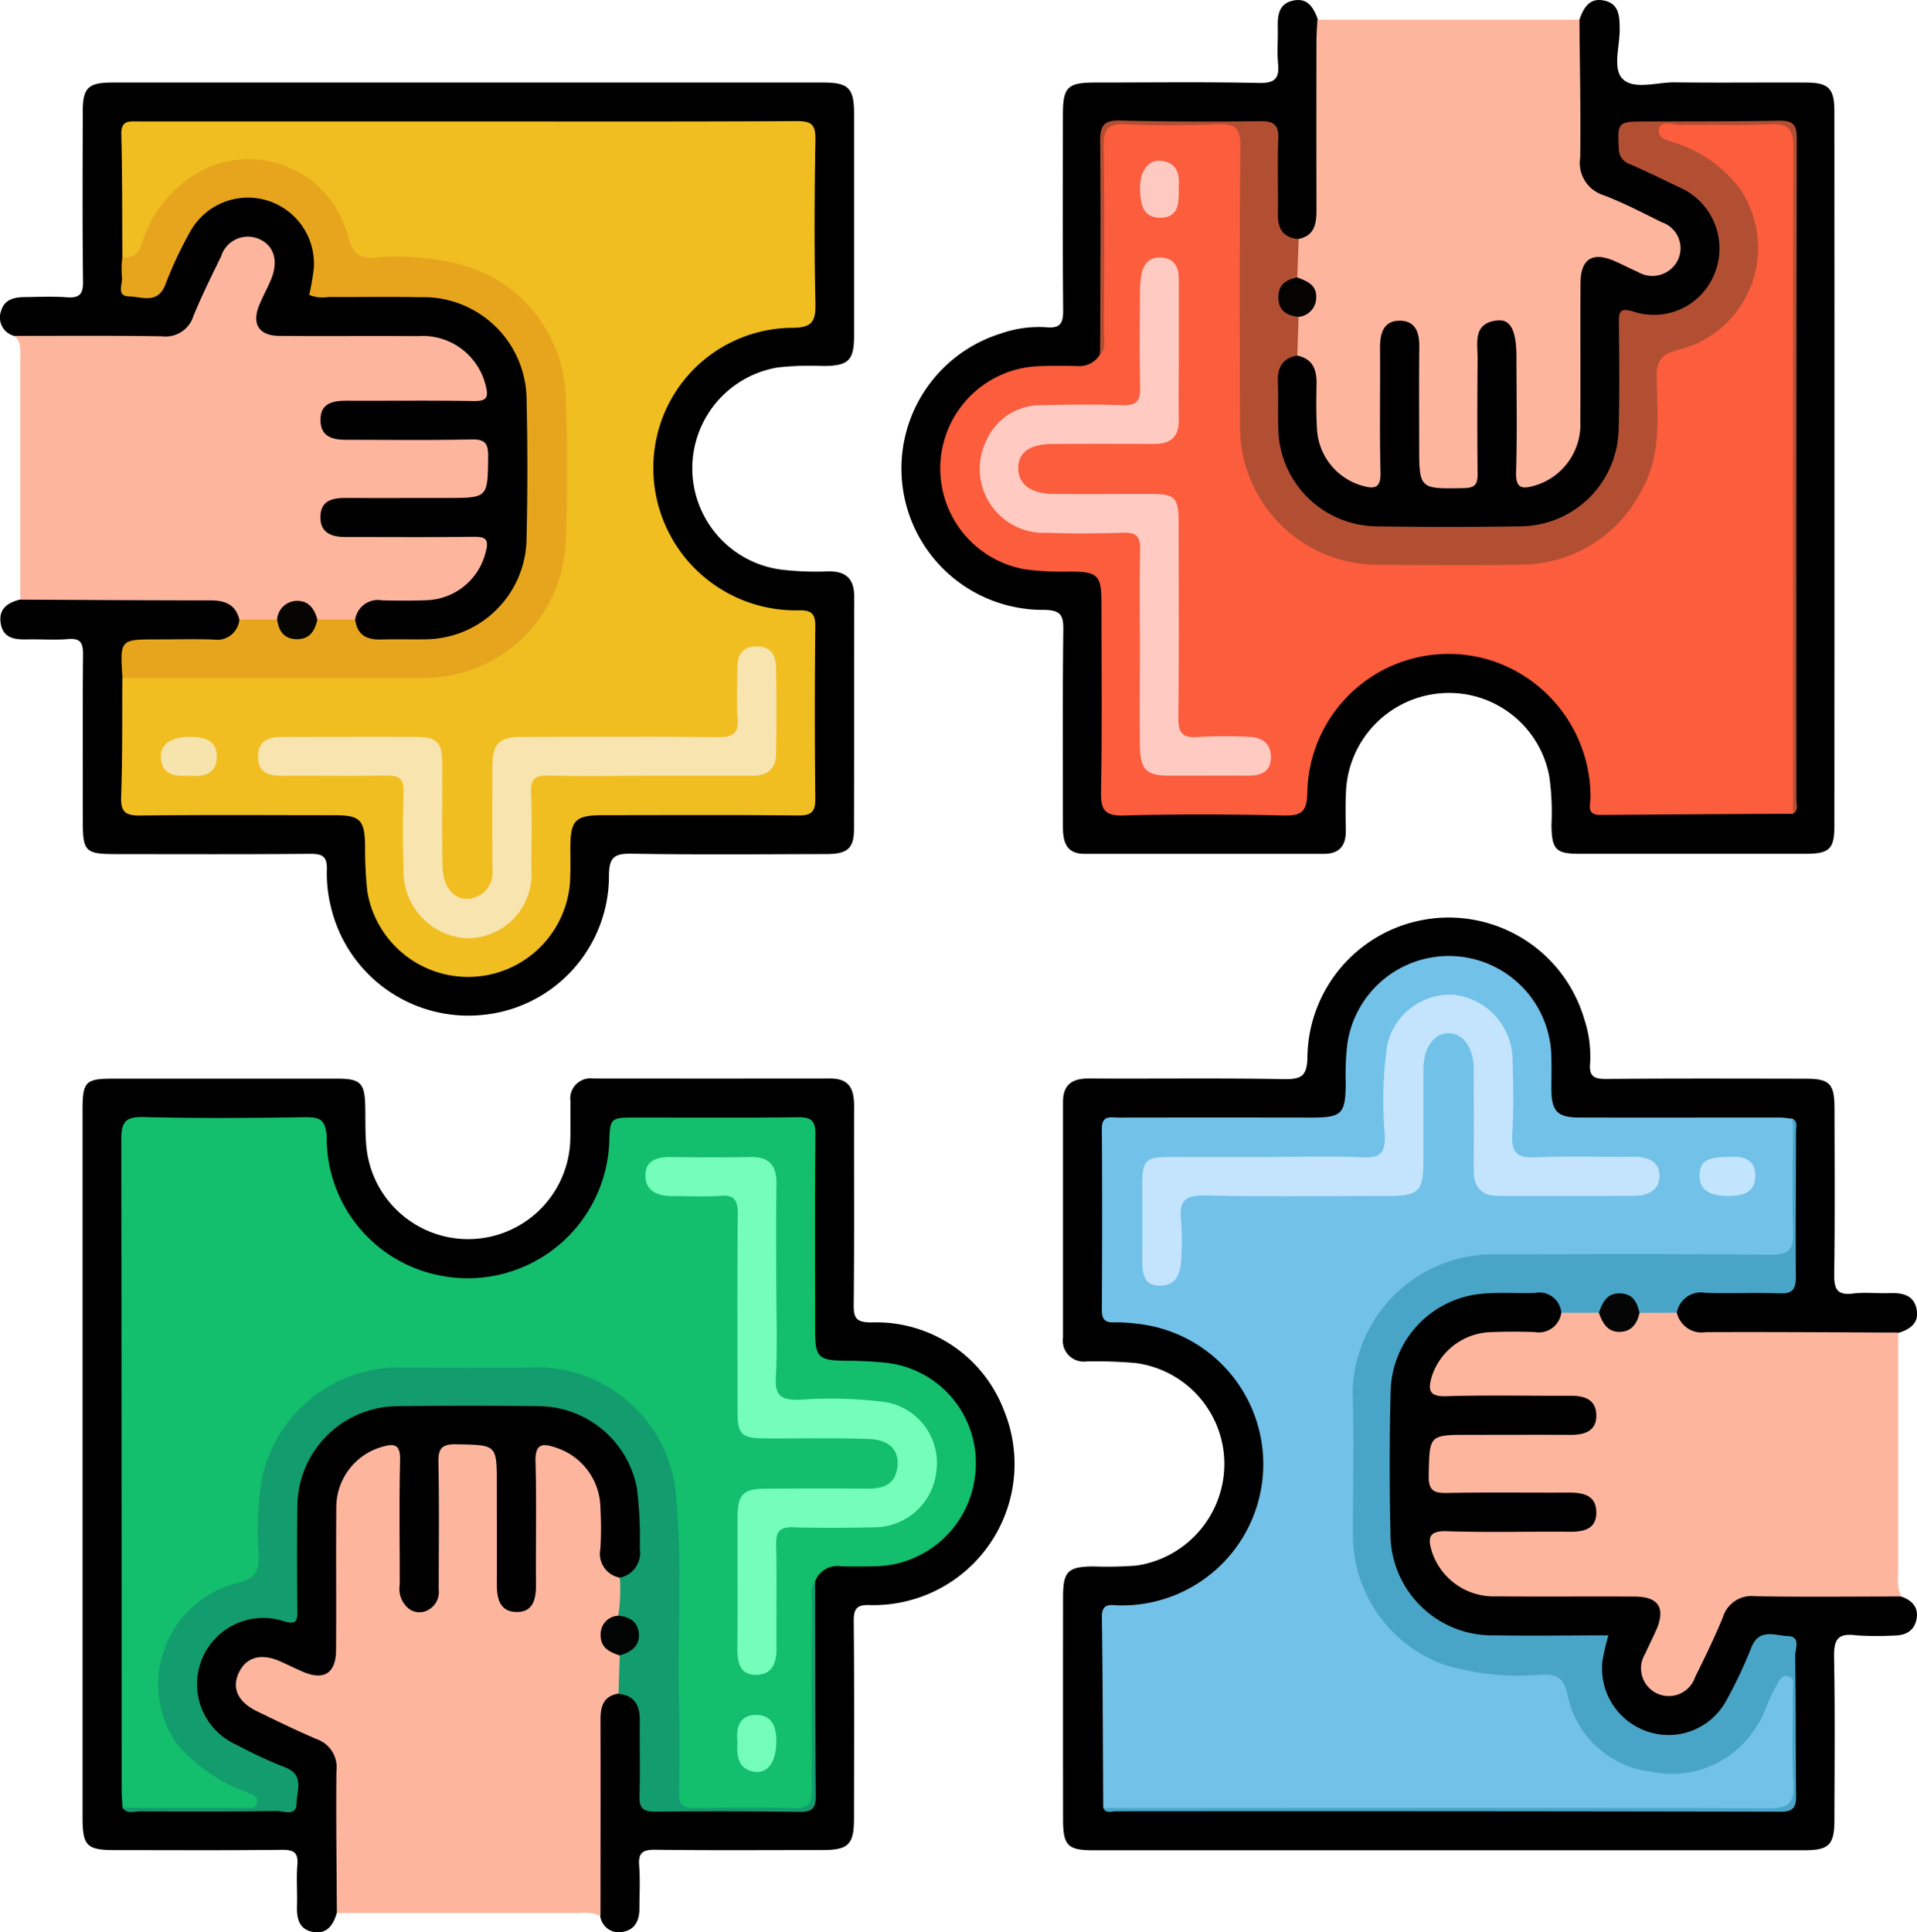 <svg xmlns="http://www.w3.org/2000/svg" width="75.26" height="75.847" viewBox="0 0 75.26 75.847">
  <g id="Grupo_1842" data-name="Grupo 1842" transform="translate(-356.056 -488.331)">
    <path id="Trazado_4153" data-name="Trazado 4153" d="M556.109,489.1c.162-.46.391-.871.971-.746s.6.6.607,1.083c.016.683-.292,1.584.115,1.991.443.442,1.351.127,2.055.136,1.707.021,3.414,0,5.121.008.908,0,1.137.22,1.138,1.122q.006,14.024,0,28.049c0,.918-.2,1.1-1.141,1.1q-4.433,0-8.866,0c-.935,0-1.086-.172-1.1-1.129a10.114,10.114,0,0,0-.084-1.9,4,4,0,0,0-4.326-3.265,4.047,4.047,0,0,0-3.657,3.853c-.025.508-.015,1.019-.007,1.528.009.589-.247.915-.859.915q-4.7,0-9.4,0c-.739,0-.848-.5-.847-1.091,0-2.573-.016-5.146.016-7.719.007-.588-.135-.75-.745-.767a5.548,5.548,0,0,1-1.717-10.843,4.518,4.518,0,0,1,1.8-.249c.565.053.661-.182.656-.69-.024-2.547-.013-5.1-.01-7.643,0-1.1.175-1.272,1.292-1.272,2.14,0,4.281-.028,6.42.017.633.013.791-.2.735-.773-.044-.454,0-.917-.011-1.375-.01-.482.019-.959.6-1.085s.81.285.974.745a1.157,1.157,0,0,1,.249.857c.007,2.113.017,4.226-.005,6.339-.008.692-.144,1.335-.962,1.535-.725.014-.98-.436-1.02-1.067-.047-.737-.014-1.475-.02-2.213-.009-1.2-.024-1.232-1.246-1.255-1.5-.029-3,.013-4.5-.018-.64-.013-.844.248-.839.862.019,2.366.009,4.732.007,7.1a5.565,5.565,0,0,1-.035.914,1.094,1.094,0,0,1-1.117.756c-.508.042-1.02,0-1.528.031a3.809,3.809,0,0,0-3.562,3.564,3.885,3.885,0,0,0,2.987,3.921,8.246,8.246,0,0,0,1.821.172c1.166.008,1.431.274,1.437,1.46.012,2.344,0,4.688.005,7.032,0,.949.038.982,1,.984q2.79.005,5.58,0c1,0,1,0,1.114-.979a5.788,5.788,0,0,1,11.105-1.755,6.14,6.14,0,0,1,.469,2.077c.025.377.143.647.576.648,2.216.005,4.433.038,6.649-.018a.538.538,0,0,0,.278-.116c.238-.228.171-.523.171-.8q0-12.458,0-24.916c0-.869-.056-.931-.895-.929-1.6,0-3.21-.031-4.815.02-.343.011-.749-.046-.836.458a.809.809,0,0,0,.535.908c.475.246.963.466,1.45.687a2.908,2.908,0,0,1,1.854,3.372,2.855,2.855,0,0,1-3.253,2.118c-.5-.042-.636.142-.635.588,0,1.223.012,2.446,0,3.668a4.038,4.038,0,0,1-3.992,4.086c-1.935.045-3.873.05-5.808,0a4.032,4.032,0,0,1-3.956-4.043c-.01-.662-.032-1.325.02-1.986.044-.568.286-.976.924-1.014.7.072.919.564,1,1.16s.023,1.221.046,1.832a2.057,2.057,0,0,0,1.059,1.751c.673.416.915.293.926-.49.019-1.324,0-2.649.007-3.973a3.366,3.366,0,0,1,.056-.837.962.962,0,0,1,.937-.853.95.95,0,0,1,.931.857,5.019,5.019,0,0,1,.052,1.143c0,1.223.019,2.446-.006,3.668-.013.646.274.843.878.825.836-.024.957-.081.967-.8.021-1.4,0-2.8.011-4.2.01-.936.37-1.476.965-1.493.621-.018,1,.54,1.006,1.524.011,1.375-.008,2.751.008,4.126.009.791.222.908.917.536a2.048,2.048,0,0,0,1.073-1.968c.008-1.554,0-3.107,0-4.661a6.947,6.947,0,0,1,.025-.84c.127-1.03.759-1.412,1.721-1.037.285.111.565.234.848.349.515.21.987.171,1.236-.369.259-.56-.091-.916-.557-1.166a16.622,16.622,0,0,0-2-.955,1.835,1.835,0,0,1-1.271-1.883q-.01-2.254,0-4.508A.985.985,0,0,1,556.109,489.1Z" transform="translate(-138.044 0)"/>
    <path id="Trazado_4154" data-name="Trazado 4154" d="M356.611,514.154a.745.745,0,0,1-.517-.965c.121-.45.491-.55.9-.556.561-.008,1.124-.035,1.681.006.5.037.649-.115.642-.628-.029-2.216-.015-4.433-.011-6.649,0-.949.206-1.152,1.173-1.152q13.949,0,27.9,0c.987,0,1.207.222,1.208,1.213q0,4.356,0,8.713c0,.987-.219,1.194-1.213,1.2a11.974,11.974,0,0,0-1.754.053,4.011,4.011,0,0,0,.108,7.939,11.545,11.545,0,0,0,1.829.07c.706-.016,1.036.284,1.034.994-.007,3.032,0,6.063-.007,9.1,0,.78-.252,1-1.094,1-2.548.006-5.1.028-7.643-.014-.686-.011-.881.154-.884.864a5.485,5.485,0,0,1-5.032,5.471,5.542,5.542,0,0,1-5.871-4.191,5.458,5.458,0,0,1-.172-1.51c.018-.525-.171-.633-.656-.629-2.548.022-5.1.012-7.643.01-1.174,0-1.28-.107-1.281-1.259,0-2.191-.012-4.382.009-6.573,0-.454-.093-.648-.586-.607-.531.044-1.07,0-1.6.012-.489.01-.951-.033-1.047-.632-.093-.583.289-.815.778-.936a1.345,1.345,0,0,1,.869-.222c2.16-.005,4.319-.011,6.479,0,.656,0,1.214.175,1.394.914,0,.708-.431.995-1.058,1.053-.711.066-1.425.024-2.138.027-1.289.006-1.289,0-1.324,1.292.02,1.4,0,2.8.011,4.2.008.85.071.921.913.925,2.191.01,4.382,0,6.573,0a7.081,7.081,0,0,1,.916.028,1.032,1.032,0,0,1,1.063,1.148,14.533,14.533,0,0,0,.162,2.053,3.9,3.9,0,0,0,3.866,3.158,3.843,3.843,0,0,0,3.622-3.6c.026-.432,0-.866.015-1.3.036-1.021.423-1.441,1.445-1.477,1.273-.045,2.547-.011,3.821-.014,1.172,0,2.344-.019,3.516.006.619.013.863-.221.855-.849-.022-1.936-.018-3.872,0-5.808,0-.565-.2-.827-.778-.887a5.959,5.959,0,0,1-3.772-1.649,5.748,5.748,0,0,1,3.385-9.882c1.116-.121,1.165-.032,1.161-1.346,0-1.809.005-3.617,0-5.426,0-.841-.075-.915-.923-.916q-12.458-.009-24.917,0c-.844,0-.909.076-.918.92-.015,1.375.016,2.751-.014,4.126,0,.229,0,.458.005.687.009.25-.024.54.3.634a.78.78,0,0,0,.9-.233,5.176,5.176,0,0,0,.577-1.159,3.867,3.867,0,0,1,1.427-1.932,2.749,2.749,0,0,1,2.907-.075,2.5,2.5,0,0,1,1.373,2.461c-.053.874-.23.993.972,1.009a21.078,21.078,0,0,1,3.812.117,4.255,4.255,0,0,1,3.613,4.14c.073,1.832.076,3.67,0,5.5a4.216,4.216,0,0,1-4.268,4.123c-.611.01-1.224.028-1.834-.014s-1.009-.328-.992-1.007a1.16,1.16,0,0,1,1.225-.935c.586-.03,1.173.019,1.758-.031a2.117,2.117,0,0,0,1.869-1.257c.243-.524.143-.7-.448-.711-1.274-.029-2.548-.007-3.822-.01a7.216,7.216,0,0,1-.916-.026c-.664-.087-1.036-.451-1.04-1.01s.362-.9,1.075-.927c1.2-.042,2.395-.01,3.593-.015.28,0,.561,0,.841,0,.959-.01,1.021-.1,1.019-1.058,0-.609-.273-.8-.84-.79q-2.063.023-4.128,0c-1.071-.01-1.565-.351-1.558-1.048.007-.655.445-.922,1.55-.926,1.376-.005,2.752.008,4.128-.005.728-.007.867-.252.5-.88a2.663,2.663,0,0,0-2.467-1.256c-1.376-.031-2.752-.007-4.128-.01-.306,0-.612.009-.917-.009-1.117-.067-1.454-.589-1.039-1.612a7.255,7.255,0,0,0,.4-1.073.779.779,0,0,0-.351-.991.792.792,0,0,0-1.066.323,8.582,8.582,0,0,0-1.008,1.969,1.924,1.924,0,0,1-2.153,1.409c-1.348-.064-2.7-.022-4.051-.012A3.534,3.534,0,0,1,356.611,514.154Z" transform="translate(0 -12.639)"/>
    <path id="Trazado_4155" data-name="Trazado 4155" d="M381.926,728.631c-.14.491-.408.86-.974.735-.521-.115-.6-.545-.587-1.017.018-.534-.029-1.073.014-1.6.039-.474-.115-.6-.588-.6-2.191.026-4.382.012-6.574.011-1.109,0-1.27-.164-1.27-1.287q0-13.872,0-27.745c0-1.134.108-1.245,1.207-1.246q4.4,0,8.79,0c.91,0,1.077.169,1.1,1.058.014.56-.01,1.124.052,1.679a4.013,4.013,0,0,0,8-.39c.011-.484,0-.968.006-1.452a.79.79,0,0,1,.887-.9q4.663.005,9.326,0c.768,0,.924.458.922,1.1-.008,2.6.012,5.2-.016,7.8-.006.532.134.662.666.674a5.369,5.369,0,0,1,5.249,3.493,5.538,5.538,0,0,1-5.284,7.6c-.5-.017-.635.132-.63.63.025,2.573.013,5.146.011,7.72,0,1.048-.21,1.263-1.236,1.264-2.191,0-4.383.017-6.573-.011-.5-.006-.665.128-.626.629.044.557.011,1.12.009,1.681,0,.452-.162.822-.639.912a.737.737,0,0,1-.9-.627,1.914,1.914,0,0,1-.2-.955c0-2.179-.007-4.358,0-6.537,0-.6.06-1.191.806-1.362.849.1,1.123.353,1.18,1.185s.029,1.68.018,2.52c-.008.572.208.815.8.824,1.629.026,3.259-.007,4.888.02.647.011.744-.359.742-.886-.009-2.266-.005-4.531,0-6.8a8.261,8.261,0,0,1,.03-1.068,1.123,1.123,0,0,1,1.18-.884c.407-.025.815-.01,1.222-.016a3.85,3.85,0,0,0,3.809-3.376,3.693,3.693,0,0,0-3.219-4.13,10.037,10.037,0,0,0-1.6-.148c-1.161-.016-1.429-.285-1.436-1.467-.013-2.267,0-4.534,0-6.8,0-1.2,0-1.206-1.169-1.207-1.86,0-3.72.017-5.579-.01-.651-.009-.882.219-.919.88a5.778,5.778,0,0,1-5.371,5.4,5.7,5.7,0,0,1-6.071-4.959c-.032-.227-.07-.453-.105-.68a.646.646,0,0,0-.718-.625c-2.063,0-4.127,0-6.19,0-.454,0-.639.235-.639.666,0,.229-.005.458-.005.688q0,12.075,0,24.149a2.7,2.7,0,0,0,.092,1.055c.168.268.44.219.689.219,1.6,0,3.206.018,4.809-.012.318-.006.7.065.8-.388a.807.807,0,0,0-.5-.991c-.644-.3-1.29-.607-1.909-.961a2.72,2.72,0,0,1-1.379-3.164,2.812,2.812,0,0,1,3.08-2.069c.706.109.765-.175.755-.723-.02-1.145-.018-2.29,0-3.435a4.208,4.208,0,0,1,4.192-4.165c1.73-.015,3.464.063,5.191-.02a4.3,4.3,0,0,1,4.462,3.928,10.009,10.009,0,0,1,.022,1.982c-.046.607-.292,1.083-.984,1.163a1.089,1.089,0,0,1-.954-1.187,11.323,11.323,0,0,0-.117-2.056,2.191,2.191,0,0,0-1.187-1.6c-.617-.3-.836-.179-.849.52-.024,1.35,0,2.7-.009,4.051a3.236,3.236,0,0,1-.09.985.9.9,0,0,1-.823.691.876.876,0,0,1-.856-.531,2.188,2.188,0,0,1-.205-1.115c-.005-1.325.007-2.65-.006-3.974-.008-.794-.1-.87-.886-.873-.84,0-.944.082-.952.892-.012,1.325,0,2.65,0,3.975a5.962,5.962,0,0,1-.029.763.864.864,0,0,1-.761.832.942.942,0,0,1-1-.552,2.065,2.065,0,0,1-.183-1.042c-.007-1.35.005-2.7-.008-4.051,0-.243.065-.553-.224-.676-.256-.109-.493.061-.7.2a2.353,2.353,0,0,0-1.064,2.083c0,1.554,0,3.108,0,4.663a6.516,6.516,0,0,1-.026.84,1.057,1.057,0,0,1-1.533.95c-.387-.129-.734-.356-1.126-.473a.834.834,0,0,0-1.108.4c-.229.454.027.789.364,1.054a5.832,5.832,0,0,0,1.7.85,2.307,2.307,0,0,1,1.75,2.653c-.11,1.264-.02,2.546-.025,3.82A1.391,1.391,0,0,1,381.926,728.631Z" transform="translate(-12.649 -165.213)"/>
    <path id="Trazado_4156" data-name="Trazado 4156" d="M593.549,691.549c.438.153.7.445.591.921s-.483.616-.935.611a11.53,11.53,0,0,1-1.45-.013c-.742-.1-.857.224-.845.88.039,2.113.018,4.228.013,6.342,0,1.011-.205,1.216-1.2,1.216q-13.947,0-27.895,0c-1.007,0-1.186-.184-1.187-1.222q-.005-4.356,0-8.712c0-1.017.19-1.2,1.206-1.205a14.9,14.9,0,0,0,1.679-.035,4.039,4.039,0,0,0,3.447-4.041,4,4,0,0,0-3.494-3.909,18.138,18.138,0,0,0-1.907-.063.824.824,0,0,1-.933-.939q0-4.623,0-9.246c0-.685.366-.923,1.022-.919,2.547.016,5.1-.022,7.642.025.711.013.923-.129.932-.888a5.547,5.547,0,0,1,10.868-1.472,4.6,4.6,0,0,1,.23,1.731c-.048.522.154.626.638.622,2.6-.023,5.2-.013,7.8-.01.968,0,1.152.184,1.155,1.167.005,2.165.019,4.331-.01,6.5-.008.564.092.845.733.766.477-.059.967,0,1.451-.016.506-.021.95.085,1.053.643.1.525-.259.781-.718.916a1.117,1.117,0,0,1-.79.221c-2.215.008-4.431.021-6.646-.007-.649-.008-1.221-.181-1.384-.934a1.06,1.06,0,0,1,1.17-1.041c.888-.043,1.778-.009,2.667-.019.481-.005.763-.174.776-.705.043-1.727.017-3.453.017-5.18a.52.52,0,0,0-.181-.4,1.71,1.71,0,0,0-.971-.134c-2.268,0-4.535,0-6.8,0-1.327,0-1.664-.352-1.681-1.685,0-.229,0-.458,0-.688a3.823,3.823,0,1,0-7.641-.271c-.032.356-.013.713-.02,1.07-.023,1.19-.377,1.564-1.557,1.573-2.14.016-4.28.005-6.42,0-1.637,0-1.5-.058-1.5,1.486q0,2.446,0,4.891c0,1.115.04,1.137,1.119,1.283a5.494,5.494,0,0,1,4.868,4.039,5.756,5.756,0,0,1-4.935,7.4c-1.046.1-1.05.1-1.051,1.118q0,2.751,0,5.5a1.525,1.525,0,0,0,.138.89c.224.244.52.178.793.178q12.493,0,24.987,0c.8,0,.866-.063.865-.877,0-1.579.027-3.158-.019-4.737-.01-.321.043-.7-.418-.782a.847.847,0,0,0-.966.443c-.288.511-.523,1.048-.777,1.576a2.862,2.862,0,0,1-3.466,1.657,2.769,2.769,0,0,1-1.961-3.065c.049-.542-.13-.666-.615-.658-1.069.017-2.14.027-3.209,0a4.545,4.545,0,0,1-3.422-1.436,3.755,3.755,0,0,1-1.069-2.619c.01-1.936-.013-3.871.007-5.807a4.132,4.132,0,0,1,3.766-4.024,17.968,17.968,0,0,1,2.138-.006c.6.025,1.032.268,1.087.937-.011.675-.446.93-1.033,1a15.653,15.653,0,0,1-1.756.033,2.276,2.276,0,0,0-1.913,1.085q-.619.88.453.9c1.3.025,2.6,0,3.9.009a3.408,3.408,0,0,1,.986.082.926.926,0,0,1,.763,1,.913.913,0,0,1-.841.852,4.6,4.6,0,0,1-.838.041c-1.3,0-2.6-.011-3.9.006-.752.01-.838.123-.834.93s.083.9.86.905c1.273.015,2.547,0,3.82.005a3.441,3.441,0,0,1,.911.071c.48.132.865.4.845.941a.949.949,0,0,1-.937.935,11.775,11.775,0,0,1-1.45.03c-1.095,0-2.19-.014-3.285.007-.719.014-.875.282-.52.9a2.5,2.5,0,0,0,2.31,1.233c1.528.024,3.056.005,4.583.008a7.5,7.5,0,0,1,.84.02.979.979,0,0,1,.892,1.411c-.12.363-.331.689-.447,1.054-.148.464-.219.937.315,1.192a.875.875,0,0,0,1.211-.471,14.231,14.231,0,0,0,.9-1.938,1.837,1.837,0,0,1,2-1.285c1.448.066,2.9.016,4.354.017A1.844,1.844,0,0,1,593.549,691.549Z" transform="translate(-162.85 -140.552)"/>
    <path id="Trazado_4157" data-name="Trazado 4157" d="M649.574,751.2c-1.91,0-3.821.025-5.73-.01a1.181,1.181,0,0,0-1.277.83c-.325.8-.708,1.576-1.089,2.35a1.09,1.09,0,1,1-1.951-.937c.131-.3.286-.6.419-.9.386-.874.111-1.324-.838-1.33-1.809-.011-3.617.008-5.426-.008a2.554,2.554,0,0,1-2.529-1.731c-.159-.512-.18-.85.569-.826,1.6.054,3.209.007,4.814.021.571.005,1.08-.1,1.065-.777s-.543-.762-1.1-.759c-1.579.008-3.159-.017-4.737.014-.53.01-.756-.074-.744-.689.033-1.593,0-1.593,1.607-1.593,1.325,0,2.649-.006,3.974,0,.547,0,1.009-.148,1-.772s-.476-.764-1.019-.761c-1.63.007-3.261-.032-4.89.018-.7.022-.689-.3-.55-.778a2.52,2.52,0,0,1,2.2-1.732c.61-.032,1.223-.03,1.833-.01a.893.893,0,0,0,1.052-.759,1.6,1.6,0,0,1,1.331-.142c.082.058-.012-.037.068.026.893.7.893.7,1.739-.029a1.664,1.664,0,0,1,1.4.142.994.994,0,0,0,1.138.766c2.517-.012,5.034.008,7.551.017q0,4.768,0,9.536A1.561,1.561,0,0,0,649.574,751.2Z" transform="translate(-218.875 -200.206)" fill="#feb59e"/>
    <path id="Trazado_4158" data-name="Trazado 4158" d="M405.4,784.637c-.009-1.859-.037-3.719-.017-5.578a1.17,1.17,0,0,0-.773-1.248c-.795-.337-1.572-.718-2.349-1.095-.751-.365-1-.912-.706-1.522s.877-.764,1.622-.436c.3.133.6.284.9.413.817.346,1.284.052,1.291-.846.014-1.86-.006-3.72.01-5.58a2.467,2.467,0,0,1,1.774-2.4c.472-.143.747-.136.731.511-.04,1.63-.012,3.261-.014,4.891a1,1,0,0,0,.364.95.684.684,0,0,0,.722.059.8.8,0,0,0,.444-.815c0-1.656.023-3.313-.012-4.968-.012-.553.109-.747.706-.735,1.587.031,1.587,0,1.587,1.583,0,1.3.007,2.6,0,3.9,0,.563.109,1.086.767,1.1s.775-.508.77-1.076c-.014-1.6.027-3.211-.019-4.815-.021-.721.264-.746.811-.558a2.518,2.518,0,0,1,1.738,2.364,14.236,14.236,0,0,1,0,1.6.951.951,0,0,0,.764,1.137,1.285,1.285,0,0,1,.081,1.463c-.7.687-.7.687.091,1.7.068.486.223.986-.224,1.388-.623.1-.71.533-.708,1.062.007,2.555,0,5.11,0,7.665a1.611,1.611,0,0,0-.819-.115Z" transform="translate(-36.119 -221.218)" fill="#feb59e"/>
    <path id="Trazado_4159" data-name="Trazado 4159" d="M358.775,537.734c1.935,0,3.871-.015,5.806.016a1.139,1.139,0,0,0,1.229-.786c.327-.8.711-1.574,1.09-2.35a1.1,1.1,0,0,1,1.486-.685c.6.258.784.877.463,1.624-.14.327-.313.64-.448.968-.306.741-.021,1.205.781,1.213,1.808.017,3.617-.005,5.426.01a2.549,2.549,0,0,1,2.679,1.932c.124.469.049.626-.47.617-1.655-.028-3.311-.006-4.967-.013-.561,0-1.066.083-1.047.787.018.642.493.748,1.025.746,1.63,0,3.261.022,4.891-.015.549-.013.674.159.667.684-.021,1.614,0,1.614-1.642,1.614-1.324,0-2.649.005-3.974,0-.511,0-.947.111-.97.712-.024.634.408.818.958.819,1.681,0,3.362.014,5.043-.008.48-.006.63.09.488.6a2.476,2.476,0,0,1-2.306,1.891c-.585.024-1.172.02-1.757.006a.906.906,0,0,0-1.063.753,1.639,1.639,0,0,1-1.351.143.743.743,0,0,1-.255-.16c-.658-.631-.659-.631-1.317,0a.8.8,0,0,1-.257.163,1.655,1.655,0,0,1-1.364-.141c-.149-.6-.568-.758-1.144-.757-2.486,0-4.973-.017-7.46-.029q0-4.72,0-9.439C359.015,538.32,359.081,537.977,358.775,537.734Z" transform="translate(-2.164 -36.22)" fill="#feb59e"/>
    <path id="Trazado_4160" data-name="Trazado 4160" d="M616.11,492.1c.014,1.808.055,3.616.029,5.424a1.325,1.325,0,0,0,.92,1.465c.781.3,1.53.687,2.281,1.06a1.077,1.077,0,0,1,.627,1.5A1.116,1.116,0,0,1,618.4,502c-.3-.13-.595-.288-.9-.421-.866-.382-1.337-.1-1.347.84-.017,1.809.007,3.619-.01,5.428a2.5,2.5,0,0,1-1.8,2.544c-.464.133-.74.125-.721-.517.045-1.5.015-3.007.015-4.51,0-1.07-.228-1.532-.784-1.458-.936.124-.737.882-.742,1.494-.011,1.5-.016,3.007,0,4.511.005.407-.079.566-.534.575-1.761.033-1.76.051-1.76-1.712,0-1.274-.011-2.549.005-3.823.007-.55-.135-1.023-.741-1.036-.657-.014-.8.479-.8,1.058.013,1.631-.023,3.263.019,4.893.016.622-.231.667-.712.528a2.452,2.452,0,0,1-1.778-2.16c-.042-.609-.034-1.223-.022-1.834.011-.565-.146-.991-.762-1.117a1.947,1.947,0,0,1-.115-1.386.64.64,0,0,1,.2-.316c.517-.416.563-.812-.032-1.2a.524.524,0,0,1-.181-.328c-.03-.461-.165-.936.181-1.345.653-.135.707-.625.706-1.164q-.007-3.306,0-6.613c0-.277.024-.555.037-.832Z" transform="translate(-198.046 -2.996)" fill="#feb59e"/>
    <path id="Trazado_4161" data-name="Trazado 4161" d="M570.518,539.025c-2.519.015-5.038.026-7.557.049-.587.005-.386-.422-.395-.7a5.635,5.635,0,0,0-3.619-5.265,5.545,5.545,0,0,0-7.5,5.086c-.016.754-.219.914-.935.9-2.087-.051-4.176-.058-6.263,0-.774.022-.912-.234-.9-.941.043-2.469.019-4.939.016-7.409,0-1.086-.143-1.22-1.246-1.225a10.773,10.773,0,0,1-1.752-.087,4.018,4.018,0,0,1,.438-7.969c.533-.026,1.069-.021,1.6-.011a.941.941,0,0,0,.9-.451,18.062,18.062,0,0,0,.062-2.739c.017-1.886.031-3.773-.01-5.658-.013-.6.186-.726.739-.711q2.063.055,4.128,0c.576-.016.782.222.8.746.01.408.01.815.01,1.223q0,4.74,0,9.481c0,3.537,2.135,5.682,5.65,5.685,1.657,0,3.313.011,4.97,0a5.167,5.167,0,0,0,5.279-5.281c.005-.586-.006-1.172,0-1.759.017-1,.092-1.1,1.054-1.393a3.91,3.91,0,0,0,.955-7.133c-.48-.3-1.024-.459-1.506-.745-.2-.12-.388-.28-.345-.545.053-.326.33-.261.548-.262,1.478,0,2.957.007,4.435-.009.406,0,.53.151.521.54-.019.892-.006,1.784-.006,2.676q0,11.545,0,23.09A1.456,1.456,0,0,1,570.518,539.025Z" transform="translate(-144.067 -18.755)" fill="#fb5d3d"/>
    <path id="Trazado_4162" data-name="Trazado 4162" d="M595,538.71c0-8.714-.012-17.428.012-26.142,0-.742-.2-.961-.932-.922-1.169.063-2.344,0-3.515.028-.289.007-.779-.232-.835.22-.043.351.456.4.746.522a5.07,5.07,0,0,1,2.476,1.821,4.126,4.126,0,0,1-2.43,6.259c-.681.16-.892.419-.879,1.106.029,1.49.2,3.01-.583,4.4a5.311,5.311,0,0,1-4.749,2.93c-1.885.041-3.771.015-5.657.007a5.415,5.415,0,0,1-5.366-5.334c-.01-3.695-.024-7.389.014-11.084.008-.727-.221-.907-.905-.877-1.2.051-2.4.063-3.591,0-.742-.041-.878.238-.868.907.036,2.446.017,4.892.01,7.338,0,.269.091.567-.151.8.005-2.794.029-5.588,0-8.382-.006-.633.168-.824.806-.807,1.828.048,3.657.046,5.486.026.525-.006.723.145.7.688-.036.989,0,1.981-.014,2.971-.009.578.215.922.816.966q-.028.757-.056,1.513c-.681.748-.679.8.052,1.547q-.025.758-.051,1.516c-.588.1-.786.473-.763,1.039.026.636-.007,1.274.019,1.91a3.9,3.9,0,0,0,3.8,3.751q2.865.05,5.733,0a3.879,3.879,0,0,0,3.825-3.8c.042-1.4.023-2.8.011-4.2,0-.418.034-.579.542-.438a2.561,2.561,0,0,0,3.238-1.541,2.619,2.619,0,0,0-1.465-3.352c-.617-.3-1.238-.6-1.866-.876a.635.635,0,0,1-.453-.615c-.052-1.03-.04-1.063,1-1.067,1.758-.008,3.516,0,5.274-.031.5-.009.715.1.714.666q-.025,12.993-.015,25.987C595.133,538.343,595.222,538.568,595,538.71Z" transform="translate(-168.549 -18.439)" fill="#b24f33"/>
    <path id="Trazado_4163" data-name="Trazado 4163" d="M379.42,516.978c-.01-1.6,0-3.21-.041-4.813-.015-.576.318-.513.682-.513q6.307,0,12.614,0c4.409,0,8.817.011,13.226-.013.565,0,.737.132.727.715-.036,2.14-.047,4.281,0,6.421.017.737-.128.979-.933.978a5.483,5.483,0,0,0-5.308,4.34,5.588,5.588,0,0,0,5.6,6.748c.509-.009.642.15.637.647q-.037,3.363,0,6.727c.007.538-.15.684-.682.679-2.548-.026-5.1-.013-7.645-.011-1.1,0-1.285.189-1.289,1.284,0,.459.013.919-.016,1.376a4.011,4.011,0,0,1-7.954.339,15.647,15.647,0,0,1-.088-1.829c-.021-.973-.2-1.168-1.165-1.169-2.548,0-5.1-.018-7.645.011-.578.007-.792-.115-.769-.741.058-1.552.037-3.106.048-4.66a1.487,1.487,0,0,1,1.095-.214c3.489-.006,6.978,0,10.467,0a5.4,5.4,0,0,0,5.639-5.551c.028-1.6,0-3.208.005-4.813a5.44,5.44,0,0,0-5.119-5.61c-.681-.009-1.366-.109-2.055-.111-1.037,0-1.068-.033-1.377-1.032a3.853,3.853,0,0,0-5.852-2.14,5.127,5.127,0,0,0-1.818,2.4C380.24,516.843,380.054,517.335,379.42,516.978Z" transform="translate(-18.56 -18.555)" fill="#f1be22"/>
    <path id="Trazado_4164" data-name="Trazado 4164" d="M379.376,522.774c.431.065.628-.144.768-.544a4.832,4.832,0,0,1,2.5-2.933,4.033,4.033,0,0,1,5.595,2.668c.148.622.4.865,1.063.827a9.724,9.724,0,0,1,3.613.349,5.555,5.555,0,0,1,3.873,5.293c.063,1.78.072,3.567,0,5.347a5.568,5.568,0,0,1-5.566,5.509q-5.921,0-11.842,0c-.1-1.512-.1-1.512,1.372-1.512.734,0,1.468-.018,2.2.005a.876.876,0,0,0,1.019-.784h1.485c.716.73.77.73,1.576,0h1.484c.076.6.445.8,1.013.783s1.121,0,1.682-.007a4,4,0,0,0,4.033-3.951q.064-2.75,0-5.5a4.047,4.047,0,0,0-4.185-3.976c-1.2-.027-2.4,0-3.593-.009a1.372,1.372,0,0,1-.755-.082,9.352,9.352,0,0,0,.18-1.041,2.592,2.592,0,0,0-4.854-1.439,15.8,15.8,0,0,0-.972,2.07c-.3.793-.927.478-1.42.47-.537-.01-.239-.5-.287-.78A3.712,3.712,0,0,1,379.376,522.774Z" transform="translate(-18.516 -24.351)" fill="#e7a51e"/>
    <path id="Trazado_4165" data-name="Trazado 4165" d="M379.441,730.379c-.011-.254-.033-.508-.033-.761q0-12.725-.015-25.449c0-.668.128-.917.862-.9,2.113.054,4.229.038,6.343.007.582-.008.816.082.859.759a5.5,5.5,0,0,0,4.455,5.456,5.56,5.56,0,0,0,6.635-5.159c.034-1.044.034-1.044,1.073-1.044,2.115,0,4.229.017,6.344-.012.541-.007.686.161.68.69-.025,2.573-.013,5.146-.01,7.719,0,1.009.138,1.132,1.156,1.15a15.417,15.417,0,0,1,1.6.077,3.953,3.953,0,0,1,3.537,4.308,4.018,4.018,0,0,1-3.973,3.683c-.433.008-.867.016-1.3,0a.932.932,0,0,0-1.029.611c-.124,1.829-.028,3.661-.053,5.491-.013.916-.041,1.835.012,2.749.034.6-.186.726-.738.71q-1.985-.056-3.972,0c-.576.017-.782-.218-.793-.744-.016-.789-.008-1.579-.008-2.368,0-2.674.013-5.347-.007-8.021a6.456,6.456,0,0,0-.838-3.443,5.083,5.083,0,0,0-4.426-2.555c-1.832-.046-3.667-.031-5.5-.005a5.336,5.336,0,0,0-5.3,5.319c-.009.636-.016,1.273,0,1.91a1.079,1.079,0,0,1-.918,1.2,3.868,3.868,0,0,0-2.92,3.019,3.815,3.815,0,0,0,1.728,4.012c.5.3,1.052.517,1.553.821.242.147.5.318.388.658-.1.293-.388.19-.6.185C382.639,730.413,381.038,730.546,379.441,730.379Z" transform="translate(-18.576 -171.094)" fill="#13be6d"/>
    <path id="Trazado_4166" data-name="Trazado 4166" d="M379.63,768.7c1.58,0,3.161,0,4.741,0,.19,0,.459.093.538-.157.1-.316-.225-.348-.406-.449a6.71,6.71,0,0,1-2.721-1.877,4.1,4.1,0,0,1,2.4-6.348c.652-.172.793-.412.8-1.012a13.052,13.052,0,0,1,.116-3.04,5.5,5.5,0,0,1,5.559-4.393c1.733,0,3.467.035,5.2-.009a5.494,5.494,0,0,1,5.491,4.887c.275,2.8.059,5.6.13,8.393.029,1.146.018,2.294,0,3.44-.008.432.152.581.58.575,1.325-.018,2.651-.032,3.976.005.579.016.664-.24.66-.73-.018-2.446-.011-4.893,0-7.34,0-.27-.094-.565.126-.8.006,2.8,0,5.593.028,8.389.005.519-.179.638-.662.631q-2.822-.039-5.644-.01c-.459,0-.629-.127-.615-.6.03-.991,0-1.983.012-2.974.007-.589-.2-.988-.837-1.051q.026-.747.05-1.494a.719.719,0,0,1,.23-.288c.443-.4.443-.752-.1-1.057a.361.361,0,0,1-.191-.217,6.427,6.427,0,0,0,.063-1.5.993.993,0,0,0,.783-1.142,15.584,15.584,0,0,0-.11-2.361,3.952,3.952,0,0,0-3.823-3.23q-2.79-.035-5.581,0a3.952,3.952,0,0,0-3.927,3.955c-.018,1.35-.014,2.7,0,4.052,0,.41-.021.585-.532.433a2.6,2.6,0,0,0-1.839,4.858,17.505,17.505,0,0,0,1.869.869c.8.29.476.928.47,1.422-.007.531-.5.3-.78.3-1.784.025-3.568.023-5.352.013C380.1,768.839,379.816,768.973,379.63,768.7Z" transform="translate(-18.765 -209.416)" fill="#139c6d"/>
    <path id="Trazado_4167" data-name="Trazado 4167" d="M568.176,705.7c-.015-2.5-.018-4.991-.053-7.486-.009-.617.4-.459.724-.465a5.544,5.544,0,0,0,.6-11.062,6.021,6.021,0,0,0-.839-.047c-.364.017-.488-.123-.486-.488.012-2.37.017-4.739,0-7.109,0-.561.357-.441.664-.442q3.784-.006,7.568,0c1.2,0,1.334-.141,1.343-1.373a9.94,9.94,0,0,1,.063-1.523,4.026,4.026,0,0,1,8.01.581c.01.408,0,.815,0,1.223.01.846.24,1.088,1.086,1.09,2.625.006,5.249,0,7.874,0,.176,0,.351.034.527.052.174,1.673.031,3.351.078,5.026.009.337-.207.434-.477.481a5.376,5.376,0,0,1-.915.04c-3.465,0-6.931-.014-10.4.006a5.372,5.372,0,0,0-5.143,3.736,4.054,4.054,0,0,0-.194,1.278c0,1.936-.011,3.873,0,5.809a5.162,5.162,0,0,0,4.353,5.061,17.516,17.516,0,0,0,2.742.172c.917.006,1.046.115,1.313.956a3.9,3.9,0,0,0,7.393.39,3.943,3.943,0,0,1,.506-.939.549.549,0,0,1,.594-.249c.271.077.218.313.218.507,0,1.427-.011,2.854.01,4.28.007.445-.162.6-.582.552a1.9,1.9,0,0,0-.229,0q-12.842,0-25.684,0A1.454,1.454,0,0,1,568.176,705.7Z" transform="translate(-168.808 -146.405)" fill="#72c1e8"/>
    <path id="Trazado_4168" data-name="Trazado 4168" d="M568.383,730.7c8.712,0,17.423-.018,26.134.011.79,0,1-.212.959-.977-.065-1.219-.014-2.444-.022-3.667,0-.188.1-.454-.159-.535-.291-.093-.372.18-.489.374-.329.544-.467,1.176-.845,1.7a3.89,3.89,0,0,1-4.069,1.663,3.771,3.771,0,0,1-3.276-3c-.136-.6-.362-.837-1.009-.807a9.98,9.98,0,0,1-3.911-.413,5.424,5.424,0,0,1-3.507-4.9c-.007-1.936.043-3.873-.013-5.807a5.525,5.525,0,0,1,5.42-5.375c3.668-.008,7.336-.024,11,.016.73.008.892-.226.872-.9-.044-1.476-.008-2.954,0-4.431.191.125.115.321.114.486,0,1.906-.023,3.812-.006,5.718,0,.5-.144.662-.651.642-.964-.04-1.932.014-2.9-.021a.964.964,0,0,0-1.123.781l-1.471.005c-.125.044-.178-.047-.228-.129-.316-.521-.671-.543-1.068-.091a.62.62,0,0,1-.3.216l-1.469,0a.867.867,0,0,0-1.027-.78c-.763.032-1.537-.045-2.289.058a3.935,3.935,0,0,0-3.384,3.845c-.048,1.832-.046,3.668-.006,5.5a3.99,3.99,0,0,0,4.1,4.038c1.474.026,2.949,0,4.457,0a8.982,8.982,0,0,0-.234,1.008,2.61,2.61,0,0,0,1.8,2.779,2.577,2.577,0,0,0,3.032-1.174,17.88,17.88,0,0,0,1.012-2.135c.309-.776.942-.464,1.437-.448.524.017.279.516.284.792.029,1.807.014,3.616.037,5.424.006.451-.054.679-.609.678q-13.066-.027-26.131-.016C568.691,730.839,568.489,730.916,568.383,730.7Z" transform="translate(-169.015 -171.402)" fill="#48a5c7"/>
    <path id="Trazado_4169" data-name="Trazado 4169" d="M663.781,737.969c.138-.394.3-.768.81-.764s.695.336.784.768c-.094.428-.317.741-.79.744S663.919,738.359,663.781,737.969Z" transform="translate(-244.954 -198.109)" fill="#050505"/>
    <path id="Trazado_4170" data-name="Trazado 4170" d="M472.34,799.232c.426.029.759.218.812.658.062.526-.3.767-.751.9-.4-.132-.755-.306-.746-.81A.721.721,0,0,1,472.34,799.232Z" transform="translate(-92.018 -247.482)" fill="#020403"/>
    <path id="Trazado_4171" data-name="Trazado 4171" d="M410.984,604.682c-.093.435-.292.771-.8.77s-.714-.317-.78-.77a.788.788,0,0,1,.746-.733C410.631,603.925,410.869,604.253,410.984,604.682Z" transform="translate(-42.469 -92.033)" fill="#060502"/>
    <path id="Trazado_4172" data-name="Trazado 4172" d="M602.894,543.264c-.453-.046-.788-.229-.8-.74s.293-.727.746-.807c.373.143.762.29.74.784A.76.76,0,0,1,602.894,543.264Z" transform="translate(-195.851 -42.496)" fill="#040302"/>
    <path id="Trazado_4173" data-name="Trazado 4173" d="M550.842,553.149c0-1.273-.02-2.547.009-3.82.011-.5-.149-.672-.652-.656-.992.031-1.988.041-2.98,0a2.511,2.511,0,0,1-2.391-3.646,2.317,2.317,0,0,1,2.136-1.361c1.069-.025,2.14-.036,3.209,0,.55.019.693-.184.679-.7-.031-1.222-.012-2.445-.008-3.667a4.755,4.755,0,0,1,.044-.684c.068-.453.295-.778.8-.745s.683.375.683.842q0,1.566,0,3.133c0,.789-.016,1.579,0,2.368.018.683-.306.977-.967.975q-1.987-.008-3.974,0c-.909,0-1.376.338-1.362.967s.5.985,1.381.994c1.248.013,2.5,0,3.744,0,1.057,0,1.171.118,1.172,1.2,0,2.521.018,5.043-.012,7.564-.007.592.142.826.763.776a19.588,19.588,0,0,1,1.986-.007c.53.011.9.262.885.827s-.408.7-.9.7c-1.019-.006-2.038,0-3.057,0-.931,0-1.172-.219-1.187-1.166C550.826,555.747,550.842,554.448,550.842,553.149Z" transform="translate(-150.035 -39.432)" fill="#fecac2"/>
    <path id="Trazado_4174" data-name="Trazado 4174" d="M576.977,520.3c.014.608,0,1.191-.76,1.173-.679-.016-.741-.584-.763-1.1-.029-.7.321-1.19.814-1.137C576.941,519.3,577.018,519.8,576.977,520.3Z" transform="translate(-174.643 -24.595)" fill="#fec9c0"/>
    <path id="Trazado_4175" data-name="Trazado 4175" d="M421.052,617.79c-1.324,0-2.649.021-3.972-.01-.509-.012-.66.162-.643.658.034.992.013,1.986.009,2.979a2.524,2.524,0,0,1-2.454,2.752,2.622,2.622,0,0,1-2.563-2.688c-.036-1.017-.031-2.038,0-3.055.017-.514-.175-.655-.664-.645-1.349.026-2.7,0-4.049.011-.534,0-1-.082-1-.75s.46-.779.987-.78c1.732,0,3.463-.008,5.195,0,.842,0,1.043.208,1.048,1.035.009,1.349-.019,2.7.011,4.048.024,1.066.757,1.572,1.514,1.1a1.028,1.028,0,0,0,.447-.987q-.01-2.024,0-4.048c0-.865.268-1.143,1.137-1.146,2.572-.009,5.144-.02,7.716.009.594.007.823-.147.774-.765-.052-.658-.01-1.323-.01-1.985,0-.478.2-.784.708-.811.556-.03.8.314.809.8.024,1.145.021,2.292,0,3.437-.01.6-.378.843-.954.84C423.751,617.785,422.4,617.79,421.052,617.79Z" transform="translate(-39.53 -99.009)" fill="#f7e4af"/>
    <path id="Trazado_4176" data-name="Trazado 4176" d="M388.1,631.63c-.55.019-1.03-.037-1.073-.7-.035-.53.391-.825,1.118-.829.561,0,1.082.12,1.076.781C389.219,631.61,388.644,631.666,388.1,631.63Z" transform="translate(-24.654 -112.85)" fill="#f7e4ad"/>
    <path id="Trazado_4177" data-name="Trazado 4177" d="M485.388,715.832c0,1.249.049,2.5-.018,3.745-.04.75.251.876.913.869a17.194,17.194,0,0,1,3.354.085,2.419,2.419,0,0,1,2.037,2.7,2.455,2.455,0,0,1-2.4,2.219c-1.07.023-2.141.034-3.21,0-.548-.02-.694.175-.681.7.031,1.35,0,2.7.014,4.051,0,.546-.154,1.015-.752,1.04-.677.029-.792-.468-.787-1.047.017-1.707,0-3.414.008-5.122,0-.916.215-1.133,1.116-1.138,1.325-.007,2.65-.012,3.975,0,.637.007,1.119-.168,1.189-.883.061-.627-.317-1.036-1.117-1.066-1.349-.05-2.7-.016-4.051-.024-.974-.005-1.112-.14-1.113-1.1,0-2.573-.013-5.147.009-7.721,0-.517-.121-.742-.677-.7-.634.044-1.273.01-1.911.01-.579,0-1.058-.213-1.037-.85.02-.574.5-.689,1.005-.683,1.045.013,2.09.017,3.134,0,.719-.012,1.013.335,1.007,1.028C485.379,713.233,485.387,714.532,485.388,715.832Z" transform="translate(-98.855 -177.172)" fill="#75feba"/>
    <path id="Trazado_4178" data-name="Trazado 4178" d="M497.933,819.384c-.059-.537.048-1.054.713-1.069.634-.014.819.46.815,1.035,0,.767-.32,1.267-.838,1.2C497.964,820.457,497.894,819.95,497.933,819.384Z" transform="translate(-112.925 -262.672)" fill="#74fdb9"/>
    <path id="Trazado_4179" data-name="Trazado 4179" d="M580.816,686.052c1.248,0,2.5-.035,3.742.014.656.026.881-.138.87-.836a15.368,15.368,0,0,1,.093-3.574,2.525,2.525,0,0,1,2.547-1.973,2.589,2.589,0,0,1,2.37,2.461c.026.992.052,1.988-.009,2.978-.044.718.148.985.91.947,1.27-.063,2.546-.005,3.818-.023.549-.008,1.037.148,1.051.728s-.457.805-1.007.806c-1.782,0-3.565.007-5.347,0-.664,0-.945-.382-.941-1.029.009-1.324.006-2.648,0-3.972,0-.817-.429-1.4-1-1.385s-.972.583-.975,1.412c0,1.222,0,2.444,0,3.666,0,1.119-.2,1.311-1.347,1.311-2.419,0-4.838.031-7.256-.018-.756-.015-.988.227-.909.948a10.086,10.086,0,0,1,.006,1.526c-.023.54-.156,1.061-.829,1.064s-.7-.519-.7-1.032c.008-.993,0-1.986,0-2.979,0-.886.146-1.033,1.013-1.036C578.219,686.048,579.517,686.052,580.816,686.052Z" transform="translate(-175.002 -152.31)" fill="#c4e4fd"/>
    <path id="Trazado_4180" data-name="Trazado 4180" d="M684.367,710.923c.525-.045,1.023.1,1,.769s-.546.766-1.1.762c-.745,0-1.114-.287-1.089-.852C683.208,711.083,683.485,710.917,684.367,710.923Z" transform="translate(-260.399 -177.181)" fill="#c3e4fd"/>
  </g>
</svg>
